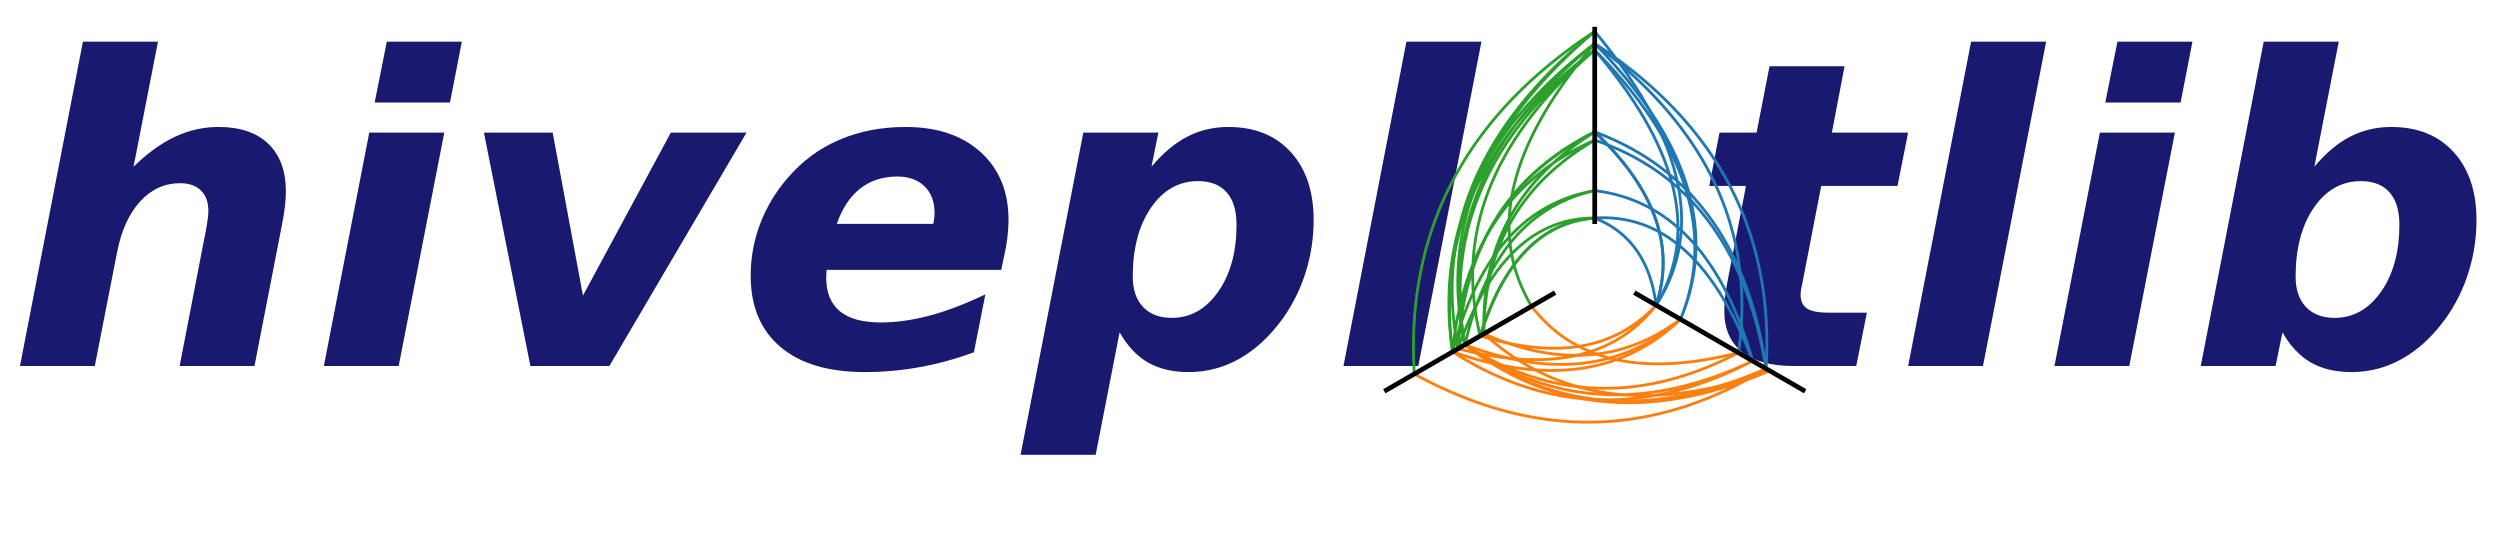 <?xml version="1.0" encoding="utf-8" standalone="no"?>
<!DOCTYPE svg PUBLIC "-//W3C//DTD SVG 1.1//EN"
  "http://www.w3.org/Graphics/SVG/1.1/DTD/svg11.dtd">
<!-- Created with matplotlib (https://matplotlib.org/) -->
<svg height="568.8pt" version="1.1" viewBox="0 0 2635.573 568.8" width="2635.573pt" xmlns="http://www.w3.org/2000/svg" xmlns:xlink="http://www.w3.org/1999/xlink">
 <defs>
  <style type="text/css">*{stroke-linecap:butt;stroke-linejoin:round;}</style>
 </defs>
 <g id="figure_1">
  <g id="patch_1">
   <path d="M 0 568.8 
L 2635.573 568.8 
L 2635.573 0 
L 0 0 
z
" style="fill:none;"/>
  </g>
  <g id="axes_1">
   <g id="text_1">
    <!-- hivepl -->
    <g style="fill:#191970;" transform="translate(7.2 385.855)scale(4.5 -4.5)">
     <defs>
      <path d="M 64.5 33.297 
L 58.016 0 
L 40.484 0 
L 46 28.516 
Q 46.578 31.297 46.891 33.219 
Q 47.219 35.156 47.219 36.281 
Q 47.219 39.406 45.484 41.109 
Q 43.75 42.828 40.578 42.828 
Q 35.156 42.828 31.266 38.594 
Q 27.391 34.375 25.875 26.906 
L 20.609 0 
L 3.078 0 
L 17.828 75.984 
L 35.406 75.984 
L 29.688 46.688 
Q 34.516 51.422 39.391 53.703 
Q 44.281 56 49.609 56 
Q 57.172 56 61.266 52.047 
Q 65.375 48.094 65.375 40.922 
Q 65.375 39.359 65.156 37.453 
Q 64.938 35.547 64.5 33.297 
z
" id="DejaVuSans-BoldOblique-104"/>
      <path d="M 13.719 54.688 
L 31.297 54.688 
L 20.609 0 
L 3.078 0 
z
M 17.828 75.984 
L 35.406 75.984 
L 32.625 61.719 
L 14.984 61.719 
z
" id="DejaVuSans-BoldOblique-105"/>
      <path d="M 6.297 54.688 
L 22.406 54.688 
L 29.5 16.5 
L 50.094 54.688 
L 67.828 54.688 
L 35.688 0 
L 17.188 0 
z
" id="DejaVuSans-BoldOblique-118"/>
      <path d="M 62.891 25.297 
L 62.312 22.516 
L 21.391 22.516 
Q 21.391 22.219 21.344 21.656 
Q 21.297 21.094 21.297 20.797 
Q 21.297 15.484 24.484 12.844 
Q 27.688 10.203 34.078 10.203 
Q 39.594 10.203 45.719 11.859 
Q 51.859 13.531 58.594 16.797 
L 55.906 3.219 
Q 49.516 0.875 43.188 -0.266 
Q 36.859 -1.422 30.328 -1.422 
Q 17.531 -1.422 10.562 4.484 
Q 3.609 10.406 3.609 21.188 
Q 3.609 27.438 5.828 33.312 
Q 8.062 39.203 12.312 44.094 
Q 17.328 49.953 24.328 52.969 
Q 31.344 56 39.891 56 
Q 50.984 56 57.5 50.094 
Q 64.016 44.188 64.016 34.188 
Q 64.016 32.234 63.75 30.047 
Q 63.484 27.875 62.891 25.297 
z
M 46.391 33.297 
Q 46.531 33.938 46.609 34.594 
Q 46.688 35.25 46.688 35.891 
Q 46.688 39.797 44.344 42.094 
Q 42 44.391 37.984 44.391 
Q 32.859 44.391 29.266 41.578 
Q 25.688 38.766 23.781 33.297 
z
" id="DejaVuSans-BoldOblique-101"/>
      <path d="M 22.219 7.906 
L 16.609 -20.797 
L -0.984 -20.797 
L 13.719 54.688 
L 31.297 54.688 
L 29.688 46.688 
Q 33.688 51.469 38.078 53.734 
Q 42.484 56 47.703 56 
Q 56.938 56 62.297 50.141 
Q 67.672 44.281 67.672 34.188 
Q 67.672 27.875 65.797 21.922 
Q 63.922 15.969 60.406 11.078 
Q 55.953 4.938 50.359 1.75 
Q 44.781 -1.422 38.375 -1.422 
Q 32.766 -1.422 28.828 0.844 
Q 24.906 3.125 22.219 7.906 
z
M 40.578 43.312 
Q 33.844 43.312 29.562 37.078 
Q 25.297 30.859 25.297 20.906 
Q 25.297 16.406 27.703 13.844 
Q 30.125 11.281 34.422 11.281 
Q 41.016 11.281 45.312 17.406 
Q 49.609 23.531 49.609 33.109 
Q 49.609 38.094 47.281 40.703 
Q 44.969 43.312 40.578 43.312 
z
" id="DejaVuSans-BoldOblique-112"/>
      <path d="M 17.828 75.984 
L 35.406 75.984 
L 20.609 0 
L 3.078 0 
z
" id="DejaVuSans-BoldOblique-108"/>
     </defs>
     <use xlink:href="#DejaVuSans-BoldOblique-104"/>
     <use x="71.191" xlink:href="#DejaVuSans-BoldOblique-105"/>
     <use x="105.469" xlink:href="#DejaVuSans-BoldOblique-118"/>
     <use x="170.654" xlink:href="#DejaVuSans-BoldOblique-101"/>
     <use x="238.477" xlink:href="#DejaVuSans-BoldOblique-112"/>
     <use x="310.059" xlink:href="#DejaVuSans-BoldOblique-108"/>
    </g>
   </g>
   <g id="text_2">
    <!-- tlib -->
    <g style="fill:#191970;" transform="translate(1782.655 385.855)scale(4.5 -4.5)">
     <defs>
      <path d="M 35.984 70.219 
L 33.016 54.688 
L 50.875 54.688 
L 48.391 42.188 
L 30.516 42.188 
L 26.031 19.047 
Q 25.828 18.266 25.75 17.719 
Q 25.688 17.188 25.688 16.703 
Q 25.688 14.453 27.172 13.469 
Q 28.656 12.5 32.172 12.5 
L 41.219 12.5 
L 38.719 0 
L 24.031 0 
Q 16.109 0 11.953 3.312 
Q 7.812 6.641 7.812 12.891 
Q 7.812 14.266 7.953 15.828 
Q 8.109 17.391 8.406 19 
L 12.891 42.188 
L 4.297 42.188 
L 6.688 54.688 
L 15.375 54.688 
L 18.406 70.219 
z
" id="DejaVuSans-BoldOblique-116"/>
      <path d="M 40.578 43.312 
Q 33.844 43.312 29.562 37.078 
Q 25.297 30.859 25.297 20.906 
Q 25.297 16.406 27.703 13.844 
Q 30.125 11.281 34.422 11.281 
Q 41.016 11.281 45.312 17.406 
Q 49.609 23.531 49.609 33.109 
Q 49.609 38.094 47.281 40.703 
Q 44.969 43.312 40.578 43.312 
z
M 22.219 7.906 
L 20.609 0 
L 3.078 0 
L 17.828 75.984 
L 35.406 75.984 
L 29.688 46.688 
Q 33.688 51.469 38.078 53.734 
Q 42.484 56 47.703 56 
Q 56.938 56 62.297 50.141 
Q 67.672 44.281 67.672 34.188 
Q 67.672 27.875 65.797 21.922 
Q 63.922 15.969 60.406 11.078 
Q 55.953 4.938 50.359 1.75 
Q 44.781 -1.422 38.375 -1.422 
Q 32.766 -1.422 28.828 0.844 
Q 24.906 3.125 22.219 7.906 
z
" id="DejaVuSans-BoldOblique-98"/>
     </defs>
     <use xlink:href="#DejaVuSans-BoldOblique-116"/>
     <use x="47.803" xlink:href="#DejaVuSans-BoldOblique-108"/>
     <use x="82.08" xlink:href="#DejaVuSans-BoldOblique-105"/>
     <use x="116.357" xlink:href="#DejaVuSans-BoldOblique-98"/>
    </g>
   </g>
   <g id="line2d_1">
    <path clip-path="url(#pba25b4c511)" d="M 1745.915 321.763 
L 1748.915 316.94 
L 1751.737 312.075 
L 1754.382 307.168 
L 1756.849 302.22 
L 1759.139 297.231 
L 1761.251 292.2 
L 1763.185 287.127 
L 1764.942 282.013 
L 1766.521 276.857 
L 1767.922 271.659 
L 1769.146 266.42 
L 1770.192 261.14 
L 1771.06 255.818 
L 1771.751 250.454 
L 1772.265 245.049 
L 1772.6 239.602 
L 1772.758 234.114 
L 1772.739 228.584 
L 1772.542 223.013 
L 1772.167 217.4 
L 1771.614 211.746 
L 1770.884 206.049 
L 1769.976 200.312 
L 1768.891 194.533 
L 1767.628 188.712 
L 1766.188 182.85 
L 1764.569 176.946 
L 1762.774 171 
L 1760.8 165.013 
L 1758.649 158.985 
L 1756.32 152.915 
L 1753.814 146.803 
L 1749.721 137.558 
L 1745.229 128.219 
L 1740.337 118.787 
L 1735.046 109.261 
L 1729.355 99.641 
L 1723.264 89.929 
L 1716.773 80.122 
L 1709.883 70.222 
L 1702.593 60.229 
L 1694.904 50.142 
L 1686.815 39.962 
L 1681.2 33.123 
M 1861.872 388.711 
L 1862.311 380.016 
L 1862.582 371.394 
L 1862.684 362.845 
L 1862.617 354.369 
L 1862.382 345.966 
L 1861.978 337.636 
L 1861.405 329.378 
L 1860.664 321.194 
L 1859.754 313.083 
L 1858.675 305.044 
L 1857.428 297.079 
L 1856.013 289.186 
L 1854.428 281.366 
L 1852.675 273.619 
L 1850.754 265.946 
L 1848.663 258.345 
L 1846.405 250.817 
L 1843.977 243.362 
L 1841.381 235.98 
L 1838.616 228.67 
L 1835.683 221.434 
L 1832.581 214.271 
L 1829.311 207.18 
L 1825.871 200.163 
L 1822.264 193.218 
L 1818.487 186.347 
L 1814.542 179.548 
L 1810.429 172.823 
L 1806.146 166.17 
L 1801.695 159.59 
L 1797.076 153.083 
L 1792.288 146.649 
L 1787.331 140.288 
L 1782.206 134 
L 1776.912 127.785 
L 1771.449 121.643 
L 1765.818 115.573 
L 1760.018 109.577 
L 1754.049 103.653 
L 1747.912 97.803 
L 1741.607 92.025 
L 1735.132 86.321 
L 1728.489 80.689 
L 1721.678 75.13 
L 1714.698 69.644 
L 1707.549 64.232 
L 1700.231 58.892 
L 1692.745 53.625 
L 1685.091 48.43 
L 1681.2 45.861 
M 1832.691 371.864 
L 1833.72 364.176 
L 1834.58 356.534 
L 1835.271 348.937 
L 1835.794 341.386 
L 1836.148 333.88 
L 1836.334 326.419 
L 1836.351 319.004 
L 1836.199 311.635 
L 1835.878 304.311 
L 1835.39 297.032 
L 1834.732 289.799 
L 1833.906 282.611 
L 1832.911 275.468 
L 1831.747 268.371 
L 1830.415 261.32 
L 1828.915 254.314 
L 1827.245 247.353 
L 1825.407 240.438 
L 1823.401 233.568 
L 1821.226 226.743 
L 1818.882 219.964 
L 1816.369 213.231 
L 1813.688 206.543 
L 1810.839 199.9 
L 1807.821 193.303 
L 1804.634 186.751 
L 1801.278 180.244 
L 1797.754 173.783 
L 1794.061 167.368 
L 1790.2 160.998 
L 1786.17 154.673 
L 1781.971 148.394 
L 1777.604 142.16 
L 1773.068 135.972 
L 1768.364 129.829 
L 1763.491 123.731 
L 1758.449 117.679 
L 1753.238 111.672 
L 1747.86 105.711 
L 1742.312 99.795 
L 1736.596 93.925 
L 1730.711 88.1 
L 1724.657 82.32 
L 1715.261 73.736 
L 1705.485 65.254 
L 1695.33 56.875 
L 1684.796 48.597 
L 1681.2 45.861 
M 1861.872 388.711 
L 1860.096 377.151 
L 1858.089 365.84 
L 1855.85 354.78 
L 1853.381 343.968 
L 1850.68 333.407 
L 1847.748 323.095 
L 1844.585 313.033 
L 1841.19 303.22 
L 1837.565 293.658 
L 1833.708 284.345 
L 1829.62 275.281 
L 1825.301 266.467 
L 1820.751 257.903 
L 1815.969 249.589 
L 1810.957 241.524 
L 1805.713 233.709 
L 1800.238 226.144 
L 1796.46 221.239 
L 1792.579 216.445 
L 1788.595 211.762 
L 1784.508 207.19 
L 1780.319 202.729 
L 1776.027 198.379 
L 1771.632 194.14 
L 1767.134 190.012 
L 1762.534 185.995 
L 1757.831 182.089 
L 1753.025 178.293 
L 1748.117 174.609 
L 1743.105 171.036 
L 1737.991 167.574 
L 1732.774 164.222 
L 1727.455 160.982 
L 1719.283 156.33 
L 1710.88 151.927 
L 1702.246 147.774 
L 1693.38 143.87 
L 1684.284 140.216 
L 1681.2 139.054 
M 1745.915 321.763 
L 1747.653 316.166 
L 1749.159 310.573 
L 1750.434 304.984 
L 1751.479 299.398 
L 1752.292 293.816 
L 1752.873 288.238 
L 1753.224 282.663 
L 1753.344 277.093 
L 1753.232 271.526 
L 1752.889 265.963 
L 1752.315 260.404 
L 1751.51 254.848 
L 1750.473 249.297 
L 1749.206 243.749 
L 1747.707 238.204 
L 1745.977 232.664 
L 1744.016 227.127 
L 1741.824 221.595 
L 1739.401 216.065 
L 1736.746 210.54 
L 1733.86 205.019 
L 1730.743 199.501 
L 1727.395 193.987 
L 1723.816 188.477 
L 1720.006 182.97 
L 1715.964 177.467 
L 1711.691 171.968 
L 1707.187 166.473 
L 1702.452 160.982 
L 1697.486 155.494 
L 1692.288 150.01 
L 1686.86 144.53 
L 1681.2 139.054 
M 1745.915 321.763 
L 1748.579 317.142 
L 1751.079 312.487 
L 1753.416 307.798 
L 1755.588 303.076 
L 1757.597 298.321 
L 1759.442 293.532 
L 1761.124 288.709 
L 1762.641 283.853 
L 1763.995 278.963 
L 1765.185 274.039 
L 1766.212 269.082 
L 1767.074 264.092 
L 1767.773 259.068 
L 1768.308 254.01 
L 1768.679 248.919 
L 1768.887 243.794 
L 1768.931 238.636 
L 1768.811 233.444 
L 1768.527 228.219 
L 1768.079 222.96 
L 1767.468 217.667 
L 1766.693 212.341 
L 1765.754 206.982 
L 1764.651 201.588 
L 1763.385 196.162 
L 1761.955 190.701 
L 1760.361 185.207 
L 1757.663 176.904 
L 1754.596 168.525 
L 1751.161 160.07 
L 1747.358 151.54 
L 1743.186 142.934 
L 1738.645 134.253 
L 1733.736 125.496 
L 1728.459 116.664 
L 1722.813 107.756 
L 1716.799 98.773 
L 1710.416 89.714 
L 1703.665 80.58 
L 1696.545 71.37 
L 1689.057 62.085 
L 1681.2 52.724 
L 1681.2 52.724 
" style="fill:none;stroke:#1f77b4;stroke-linecap:square;stroke-width:3;"/>
   </g>
   <g id="line2d_2">
    <path clip-path="url(#pba25b4c511)" d="M 1681.2 147.709 
L 1690.153 150.89 
L 1698.889 154.329 
L 1707.408 158.025 
L 1715.709 161.979 
L 1723.793 166.191 
L 1731.659 170.66 
L 1739.308 175.387 
L 1744.287 178.681 
L 1749.169 182.09 
L 1753.954 185.614 
L 1758.643 189.251 
L 1763.235 193.004 
L 1767.73 196.871 
L 1772.129 200.852 
L 1776.431 204.948 
L 1780.637 209.158 
L 1784.746 213.483 
L 1788.758 217.922 
L 1794.595 224.796 
L 1800.215 231.927 
L 1805.617 239.316 
L 1810.803 246.963 
L 1815.77 254.867 
L 1820.52 263.029 
L 1825.053 271.448 
L 1829.369 280.126 
L 1833.467 289.06 
L 1837.347 298.253 
L 1841.01 307.703 
L 1844.456 317.41 
L 1847.685 327.375 
L 1850.696 337.598 
L 1853.489 348.079 
L 1856.065 358.817 
L 1858.424 369.812 
L 1860.565 381.066 
L 1861.872 388.711 
M 1681.2 229.86 
L 1687.634 229.577 
L 1693.981 229.598 
L 1700.242 229.921 
L 1706.416 230.547 
L 1712.503 231.477 
L 1718.503 232.709 
L 1724.417 234.245 
L 1730.244 236.084 
L 1735.984 238.225 
L 1741.637 240.67 
L 1747.204 243.418 
L 1752.683 246.469 
L 1758.076 249.822 
L 1763.383 253.479 
L 1768.602 257.439 
L 1773.735 261.702 
L 1778.781 266.268 
L 1783.741 271.138 
L 1788.613 276.31 
L 1793.399 281.785 
L 1798.098 287.563 
L 1802.711 293.645 
L 1807.236 300.029 
L 1811.675 306.717 
L 1816.028 313.707 
L 1820.293 321.001 
L 1824.472 328.597 
L 1828.564 336.497 
L 1832.569 344.7 
L 1836.487 353.206 
L 1840.319 362.015 
L 1844.064 371.127 
L 1847.722 380.541 
M 1681.2 52.724 
L 1689.836 61.662 
L 1698.103 70.579 
L 1706.002 79.476 
L 1713.532 88.351 
L 1720.694 97.205 
L 1727.487 106.039 
L 1733.912 114.851 
L 1739.968 123.642 
L 1745.656 132.413 
L 1750.975 141.162 
L 1755.926 149.891 
L 1760.508 158.598 
L 1764.722 167.284 
L 1768.568 175.95 
L 1772.045 184.594 
L 1774.158 190.345 
L 1776.108 196.087 
L 1777.893 201.82 
L 1779.515 207.543 
L 1780.973 213.257 
L 1782.268 218.962 
L 1783.398 224.657 
L 1784.365 230.343 
L 1785.168 236.02 
L 1785.808 241.687 
L 1786.283 247.345 
L 1786.595 252.994 
L 1786.743 258.633 
L 1786.728 264.263 
L 1786.548 269.884 
L 1786.205 275.495 
L 1785.698 281.097 
L 1785.027 286.69 
L 1784.192 292.273 
L 1783.194 297.847 
L 1782.032 303.412 
L 1780.706 308.967 
L 1779.216 314.513 
L 1777.563 320.05 
L 1775.746 325.577 
L 1773.765 331.095 
L 1771.62 336.604 
M 1681.2 200.942 
L 1688.37 201.96 
L 1695.407 203.255 
L 1702.312 204.826 
L 1709.083 206.674 
L 1715.722 208.799 
L 1722.229 211.2 
L 1728.602 213.877 
L 1734.843 216.831 
L 1740.951 220.061 
L 1746.926 223.568 
L 1752.769 227.352 
L 1758.479 231.412 
L 1764.056 235.748 
L 1769.5 240.361 
L 1774.812 245.251 
L 1779.991 250.416 
L 1785.037 255.859 
L 1789.95 261.578 
L 1794.731 267.573 
L 1799.379 273.845 
L 1803.894 280.394 
L 1808.276 287.218 
L 1812.526 294.32 
L 1816.643 301.698 
L 1820.627 309.352 
L 1824.478 317.283 
L 1828.197 325.491 
L 1831.783 333.974 
L 1835.236 342.735 
L 1838.557 351.772 
L 1841.745 361.085 
L 1844.8 370.675 
L 1847.722 380.541 
M 1681.2 200.942 
L 1688.37 201.96 
L 1695.407 203.255 
L 1702.312 204.826 
L 1709.083 206.674 
L 1715.722 208.799 
L 1722.229 211.2 
L 1728.602 213.877 
L 1734.843 216.831 
L 1740.951 220.061 
L 1746.926 223.568 
L 1752.769 227.352 
L 1758.479 231.412 
L 1764.056 235.748 
L 1769.5 240.361 
L 1774.812 245.251 
L 1779.991 250.416 
L 1785.037 255.859 
L 1789.95 261.578 
L 1794.731 267.573 
L 1799.379 273.845 
L 1803.894 280.394 
L 1808.276 287.218 
L 1812.526 294.32 
L 1816.643 301.698 
L 1820.627 309.352 
L 1824.478 317.283 
L 1828.197 325.491 
L 1831.783 333.974 
L 1835.236 342.735 
L 1838.557 351.772 
L 1841.745 361.085 
L 1844.8 370.675 
L 1847.722 380.541 
M 1681.2 45.861 
L 1690.01 55.108 
L 1698.441 64.328 
L 1706.493 73.52 
L 1714.165 82.685 
L 1721.458 91.823 
L 1728.371 100.934 
L 1734.905 110.017 
L 1741.06 119.073 
L 1746.835 128.102 
L 1752.231 137.104 
L 1757.247 146.078 
L 1761.884 155.025 
L 1766.141 163.944 
L 1768.769 169.875 
L 1771.228 175.795 
L 1773.518 181.701 
L 1775.64 187.596 
L 1777.593 193.479 
L 1779.378 199.35 
L 1780.994 205.208 
L 1782.441 211.054 
L 1783.72 216.888 
L 1784.83 222.711 
L 1785.771 228.52 
L 1786.544 234.318 
L 1787.148 240.104 
L 1787.584 245.877 
L 1787.851 251.639 
L 1787.949 257.388 
L 1787.879 263.125 
L 1787.64 268.85 
L 1787.232 274.563 
L 1786.656 280.264 
L 1785.911 285.952 
L 1784.998 291.629 
L 1783.916 297.293 
L 1782.665 302.945 
L 1781.246 308.586 
L 1779.658 314.213 
L 1777.901 319.829 
L 1775.976 325.433 
L 1773.882 331.025 
L 1771.62 336.604 
M 1681.2 229.86 
L 1685.646 231.733 
L 1689.938 233.762 
L 1694.075 235.945 
L 1698.059 238.283 
L 1701.888 240.776 
L 1705.563 243.424 
L 1709.084 246.227 
L 1712.45 249.185 
L 1715.663 252.298 
L 1718.721 255.566 
L 1721.625 258.988 
L 1724.374 262.566 
L 1726.97 266.299 
L 1729.411 270.186 
L 1731.698 274.229 
L 1733.831 278.426 
L 1735.809 282.779 
L 1737.634 287.286 
L 1739.304 291.948 
L 1740.82 296.765 
L 1742.182 301.738 
L 1743.389 306.865 
L 1744.443 312.147 
L 1745.342 317.584 
L 1745.915 321.763 
M 1681.2 139.054 
L 1688.695 146.357 
L 1694.047 151.838 
L 1699.167 157.323 
L 1704.056 162.812 
L 1708.714 168.305 
L 1713.141 173.801 
L 1717.337 179.301 
L 1721.301 184.805 
L 1725.035 190.313 
L 1728.537 195.824 
L 1731.808 201.34 
L 1734.848 206.859 
L 1737.657 212.381 
L 1740.234 217.908 
L 1742.581 223.438 
L 1744.696 228.973 
L 1746.58 234.51 
L 1748.233 240.052 
L 1749.654 245.598 
L 1750.845 251.147 
L 1751.804 256.7 
L 1752.532 262.256 
L 1753.029 267.817 
L 1753.295 273.381 
L 1753.329 278.949 
L 1753.133 284.521 
L 1752.705 290.097 
L 1752.046 295.676 
L 1751.156 301.259 
L 1750.035 306.846 
L 1748.683 312.437 
L 1747.099 318.031 
L 1745.915 321.763 
L 1745.915 321.763 
" style="fill:none;stroke:#1f77b4;stroke-linecap:square;stroke-width:3;"/>
   </g>
   <g id="line2d_3">
    <path clip-path="url(#pba25b4c511)" d="M 1832.691 371.864 
L 1823.588 374.078 
L 1814.641 376.061 
L 1805.849 377.813 
L 1797.214 379.333 
L 1788.734 380.623 
L 1780.41 381.681 
L 1772.243 382.508 
L 1764.231 383.103 
L 1756.375 383.468 
L 1748.675 383.601 
L 1741.131 383.503 
L 1733.743 383.174 
L 1726.511 382.613 
L 1719.435 381.822 
L 1712.514 380.799 
L 1705.75 379.544 
L 1699.141 378.059 
L 1692.689 376.342 
L 1686.392 374.394 
L 1680.252 372.215 
L 1674.267 369.805 
L 1668.438 367.163 
L 1662.765 364.29 
L 1657.249 361.186 
L 1651.888 357.851 
L 1646.683 354.284 
L 1641.633 350.486 
L 1636.74 346.457 
L 1632.003 342.197 
L 1627.422 337.706 
L 1622.996 332.983 
L 1618.727 328.029 
L 1614.613 322.844 
M 1771.62 336.604 
L 1766.097 341.273 
L 1760.489 345.7 
L 1754.796 349.887 
L 1749.018 353.833 
L 1743.154 357.538 
L 1737.204 361.001 
L 1731.17 364.224 
L 1725.05 367.206 
L 1718.845 369.947 
L 1712.555 372.446 
L 1706.179 374.705 
L 1699.718 376.723 
L 1693.171 378.499 
L 1686.54 380.035 
L 1679.823 381.33 
L 1673.02 382.383 
L 1666.133 383.196 
L 1659.16 383.768 
L 1652.102 384.098 
L 1644.958 384.188 
L 1637.729 384.037 
L 1630.415 383.644 
L 1623.016 383.011 
L 1615.531 382.137 
L 1607.961 381.021 
L 1600.305 379.665 
L 1592.565 378.068 
L 1584.739 376.229 
L 1576.827 374.15 
L 1568.831 371.83 
L 1560.749 369.268 
L 1552.582 366.466 
L 1544.329 363.422 
M 1865.563 390.842 
L 1854.451 394.769 
L 1843.464 398.377 
L 1832.601 401.665 
L 1821.861 404.635 
L 1811.246 407.285 
L 1800.755 409.615 
L 1790.388 411.626 
L 1780.146 413.318 
L 1770.027 414.691 
L 1760.032 415.744 
L 1750.162 416.478 
L 1740.415 416.892 
L 1730.793 416.988 
L 1721.294 416.763 
L 1711.92 416.22 
L 1702.67 415.357 
L 1693.544 414.175 
L 1687.529 413.21 
L 1681.569 412.102 
L 1675.664 410.853 
L 1669.814 409.462 
L 1664.02 407.929 
L 1658.28 406.254 
L 1652.596 404.437 
L 1646.967 402.478 
L 1641.393 400.377 
L 1635.875 398.134 
L 1630.411 395.749 
L 1625.002 393.223 
L 1619.649 390.554 
L 1614.351 387.744 
L 1609.108 384.791 
L 1603.92 381.697 
L 1598.787 378.461 
L 1593.71 375.082 
L 1586.197 369.749 
L 1578.808 364.096 
L 1571.543 358.124 
L 1564.403 351.833 
M 1847.722 380.541 
L 1837.657 385.17 
L 1827.646 389.477 
L 1817.69 393.462 
L 1807.789 397.125 
L 1797.941 400.466 
L 1788.149 403.486 
L 1778.41 406.185 
L 1768.727 408.561 
L 1759.097 410.616 
L 1749.522 412.349 
L 1740.002 413.76 
L 1730.536 414.85 
L 1721.124 415.618 
L 1711.767 416.065 
L 1702.465 416.189 
L 1693.216 415.992 
L 1684.023 415.473 
L 1674.883 414.633 
L 1665.799 413.471 
L 1656.768 411.987 
L 1647.792 410.181 
L 1638.871 408.054 
L 1630.004 405.605 
L 1621.191 402.835 
L 1612.433 399.742 
L 1603.73 396.328 
L 1595.081 392.592 
L 1586.486 388.535 
L 1577.946 384.156 
L 1569.46 379.455 
L 1561.028 374.433 
L 1552.652 369.088 
L 1544.329 363.422 
M 1865.563 390.842 
L 1854.451 394.769 
L 1843.464 398.377 
L 1832.601 401.665 
L 1821.861 404.635 
L 1811.246 407.285 
L 1800.755 409.615 
L 1790.388 411.626 
L 1780.146 413.318 
L 1770.027 414.691 
L 1760.032 415.744 
L 1750.162 416.478 
L 1740.415 416.892 
L 1730.793 416.988 
L 1721.294 416.763 
L 1711.92 416.22 
L 1702.67 415.357 
L 1693.544 414.175 
L 1687.529 413.21 
L 1681.569 412.102 
L 1675.664 410.853 
L 1669.814 409.462 
L 1664.02 407.929 
L 1658.28 406.254 
L 1652.596 404.437 
L 1646.967 402.478 
L 1641.393 400.377 
L 1635.875 398.134 
L 1630.411 395.749 
L 1625.002 393.223 
L 1619.649 390.554 
L 1614.351 387.744 
L 1609.108 384.791 
L 1603.92 381.697 
L 1598.787 378.461 
L 1593.71 375.082 
L 1586.197 369.749 
L 1578.808 364.096 
L 1571.543 358.124 
L 1564.403 351.833 
M 1847.722 380.541 
L 1837.645 385.617 
L 1827.599 390.357 
L 1817.583 394.762 
L 1807.598 398.832 
L 1797.643 402.565 
L 1787.72 405.964 
L 1777.826 409.027 
L 1767.964 411.754 
L 1758.132 414.146 
L 1748.33 416.203 
L 1738.56 417.924 
L 1728.819 419.31 
L 1719.11 420.36 
L 1709.431 421.074 
L 1702.995 421.365 
L 1696.573 421.506 
L 1690.165 421.498 
L 1683.77 421.34 
L 1677.389 421.034 
L 1671.021 420.579 
L 1664.668 419.974 
L 1658.327 419.221 
L 1652 418.318 
L 1645.687 417.266 
L 1639.388 416.066 
L 1633.102 414.716 
L 1626.83 413.217 
L 1617.447 410.689 
L 1608.094 407.825 
L 1598.772 404.626 
L 1589.481 401.092 
L 1580.221 397.222 
L 1570.991 393.016 
L 1561.792 388.476 
L 1552.623 383.599 
L 1543.485 378.388 
L 1534.378 372.84 
L 1531.349 370.917 
L 1531.349 370.917 
" style="fill:none;stroke:#ff7f0e;stroke-linecap:square;stroke-width:3;"/>
   </g>
   <g id="line2d_4">
    <path clip-path="url(#pba25b4c511)" d="M 1544.329 363.422 
L 1552.668 369.703 
L 1561.094 375.643 
L 1569.607 381.243 
L 1575.331 384.787 
L 1581.094 388.179 
L 1586.895 391.42 
L 1592.736 394.509 
L 1598.615 397.448 
L 1604.532 400.235 
L 1610.489 402.87 
L 1616.484 405.354 
L 1622.518 407.687 
L 1628.591 409.868 
L 1634.703 411.898 
L 1640.853 413.777 
L 1647.042 415.504 
L 1653.27 417.079 
L 1659.537 418.504 
L 1665.842 419.777 
L 1672.187 420.898 
L 1678.57 421.869 
L 1684.991 422.688 
L 1691.452 423.355 
L 1697.951 423.871 
L 1704.489 424.236 
L 1711.066 424.449 
L 1717.681 424.511 
L 1724.336 424.422 
L 1731.029 424.181 
L 1737.761 423.789 
L 1747.931 422.916 
L 1758.189 421.704 
L 1768.534 420.15 
L 1778.966 418.256 
L 1789.485 416.022 
L 1800.092 413.446 
L 1810.786 410.53 
L 1821.567 407.274 
L 1832.435 403.677 
L 1843.39 399.739 
L 1854.433 395.461 
L 1865.563 390.842 
M 1560.472 354.103 
L 1570.136 356.947 
L 1579.618 359.442 
L 1586.609 361.084 
L 1593.497 362.529 
L 1600.282 363.777 
L 1606.965 364.829 
L 1613.544 365.684 
L 1620.021 366.343 
L 1626.395 366.805 
L 1632.666 367.07 
L 1638.834 367.139 
L 1644.899 367.011 
L 1650.862 366.687 
L 1656.721 366.165 
L 1662.478 365.448 
L 1668.132 364.533 
L 1673.683 363.422 
L 1679.131 362.114 
L 1684.476 360.61 
L 1689.718 358.909 
L 1694.858 357.012 
L 1699.894 354.917 
L 1704.828 352.626 
L 1709.659 350.139 
L 1714.387 347.455 
L 1719.012 344.574 
L 1723.534 341.497 
L 1727.953 338.223 
L 1732.27 334.752 
L 1736.483 331.085 
L 1740.594 327.221 
L 1744.602 323.16 
L 1745.915 321.763 
M 1490.957 394.237 
L 1498.64 398.364 
L 1506.315 402.316 
L 1513.982 406.094 
L 1521.641 409.697 
L 1529.292 413.125 
L 1536.936 416.378 
L 1544.572 419.456 
L 1552.2 422.36 
L 1559.82 425.089 
L 1567.432 427.643 
L 1575.037 430.022 
L 1582.634 432.226 
L 1590.223 434.256 
L 1597.804 436.111 
L 1605.377 437.791 
L 1612.943 439.296 
L 1620.5 440.627 
L 1628.05 441.782 
L 1635.592 442.763 
L 1643.126 443.569 
L 1650.653 444.2 
L 1658.171 444.657 
L 1665.682 444.939 
L 1673.185 445.045 
L 1680.68 444.978 
L 1688.168 444.735 
L 1695.647 444.317 
L 1703.119 443.725 
L 1710.583 442.958 
L 1718.039 442.016 
L 1725.488 440.899 
L 1732.928 439.608 
L 1740.361 438.141 
L 1747.786 436.5 
L 1755.203 434.684 
L 1762.612 432.694 
L 1770.013 430.528 
L 1777.407 428.188 
L 1784.793 425.673 
L 1792.171 422.983 
L 1799.541 420.118 
L 1806.903 417.079 
L 1814.258 413.865 
L 1821.605 410.476 
L 1828.944 406.912 
L 1836.275 403.173 
L 1843.598 399.26 
L 1850.914 395.171 
L 1858.221 390.908 
L 1861.872 388.711 
M 1564.403 351.833 
L 1571.457 354.887 
L 1578.463 357.721 
L 1585.421 360.336 
L 1592.33 362.731 
L 1599.19 364.906 
L 1606.002 366.861 
L 1612.766 368.597 
L 1619.481 370.113 
L 1626.148 371.409 
L 1632.767 372.486 
L 1639.337 373.343 
L 1645.858 373.98 
L 1652.331 374.397 
L 1658.756 374.595 
L 1665.132 374.573 
L 1671.46 374.331 
L 1677.739 373.87 
L 1683.97 373.188 
L 1690.153 372.287 
L 1696.287 371.167 
L 1702.372 369.826 
L 1708.409 368.266 
L 1714.398 366.487 
L 1720.338 364.487 
L 1726.23 362.268 
L 1732.073 359.829 
L 1737.868 357.17 
L 1743.614 354.292 
L 1749.312 351.194 
L 1754.962 347.876 
L 1760.563 344.338 
L 1766.116 340.581 
L 1771.62 336.604 
M 1544.329 363.422 
L 1552.665 369.576 
L 1561.08 375.393 
L 1569.577 380.873 
L 1578.153 386.016 
L 1586.811 390.823 
L 1592.627 393.841 
L 1598.479 396.708 
L 1604.366 399.426 
L 1610.29 401.995 
L 1616.249 404.414 
L 1622.244 406.683 
L 1628.275 408.803 
L 1634.341 410.773 
L 1640.443 412.593 
L 1646.581 414.263 
L 1652.755 415.784 
L 1658.964 417.156 
L 1665.209 418.377 
L 1671.49 419.45 
L 1677.807 420.372 
L 1684.16 421.145 
L 1690.548 421.768 
L 1696.972 422.241 
L 1703.431 422.565 
L 1709.927 422.739 
L 1716.458 422.764 
L 1723.025 422.639 
L 1729.628 422.364 
L 1739.599 421.671 
L 1749.65 420.642 
L 1759.782 419.276 
L 1769.995 417.573 
L 1780.288 415.533 
L 1790.661 413.157 
L 1801.115 410.444 
L 1811.649 407.395 
L 1822.264 404.008 
L 1832.959 400.285 
L 1843.734 396.226 
L 1854.59 391.829 
L 1861.872 388.711 
M 1531.349 370.917 
L 1540.376 373.953 
L 1549.294 376.735 
L 1558.103 379.262 
L 1566.803 381.534 
L 1575.394 383.552 
L 1583.875 385.314 
L 1592.248 386.822 
L 1600.511 388.075 
L 1608.665 389.074 
L 1616.71 389.817 
L 1624.646 390.306 
L 1632.473 390.54 
L 1640.19 390.519 
L 1647.799 390.244 
L 1655.298 389.714 
L 1662.688 388.929 
L 1669.969 387.889 
L 1677.141 386.594 
L 1684.203 385.045 
L 1691.157 383.241 
L 1698.001 381.182 
L 1704.737 378.868 
L 1711.363 376.3 
L 1717.879 373.477 
L 1724.287 370.399 
L 1730.586 367.066 
L 1736.775 363.479 
L 1742.856 359.637 
L 1748.827 355.54 
L 1754.689 351.188 
L 1760.442 346.581 
L 1766.085 341.72 
L 1771.62 336.604 
M 1537.071 367.613 
L 1545.734 369.766 
L 1554.25 371.699 
L 1562.62 373.409 
L 1570.845 374.899 
L 1578.924 376.167 
L 1586.857 377.213 
L 1594.644 378.038 
L 1602.285 378.642 
L 1609.78 379.024 
L 1617.13 379.185 
L 1624.333 379.124 
L 1631.391 378.842 
L 1638.303 378.338 
L 1645.069 377.613 
L 1651.69 376.667 
L 1658.164 375.499 
L 1664.493 374.109 
L 1670.675 372.499 
L 1676.712 370.666 
L 1682.603 368.613 
L 1688.348 366.338 
L 1693.948 363.841 
L 1699.401 361.123 
L 1704.709 358.183 
L 1709.871 355.022 
L 1714.887 351.64 
L 1719.757 348.036 
L 1724.481 344.211 
L 1729.06 340.164 
L 1733.492 335.896 
L 1737.779 331.407 
L 1741.92 326.696 
L 1745.915 321.763 
M 1544.329 363.422 
L 1552.638 368.57 
L 1560.973 373.413 
L 1569.336 377.949 
L 1577.725 382.18 
L 1586.141 386.105 
L 1594.584 389.724 
L 1603.053 393.037 
L 1611.55 396.045 
L 1620.073 398.747 
L 1628.624 401.143 
L 1637.201 403.233 
L 1645.805 405.018 
L 1654.436 406.496 
L 1663.093 407.669 
L 1671.778 408.537 
L 1680.489 409.098 
L 1689.228 409.354 
L 1697.993 409.304 
L 1706.785 408.948 
L 1715.603 408.287 
L 1724.449 407.32 
L 1733.322 406.047 
L 1742.221 404.468 
L 1751.147 402.583 
L 1760.1 400.393 
L 1769.08 397.897 
L 1778.087 395.095 
L 1787.12 391.988 
L 1796.181 388.574 
L 1805.268 384.855 
L 1814.382 380.83 
L 1823.523 376.5 
L 1832.691 371.864 
L 1832.691 371.864 
" style="fill:none;stroke:#ff7f0e;stroke-linecap:square;stroke-width:3;"/>
   </g>
   <g id="line2d_5">
    <path clip-path="url(#pba25b4c511)" d="M 1681.2 33.123 
L 1673.049 38.557 
L 1665.076 44.067 
L 1657.281 49.655 
L 1649.663 55.319 
L 1642.223 61.06 
L 1634.96 66.878 
L 1627.875 72.772 
L 1620.968 78.743 
L 1614.238 84.791 
L 1607.686 90.916 
L 1601.312 97.117 
L 1595.115 103.396 
L 1589.096 109.751 
L 1583.254 116.182 
L 1577.59 122.691 
L 1572.104 129.276 
L 1566.795 135.938 
L 1561.664 142.677 
L 1556.711 149.492 
L 1551.935 156.385 
L 1547.337 163.354 
L 1542.916 170.399 
L 1538.673 177.522 
L 1534.608 184.721 
L 1530.72 191.997 
L 1527.01 199.35 
L 1523.478 206.78 
L 1520.123 214.286 
L 1516.946 221.869 
L 1513.946 229.529 
L 1511.124 237.265 
L 1508.48 245.079 
L 1506.013 252.969 
L 1503.724 260.936 
L 1501.613 268.979 
L 1499.679 277.1 
L 1497.923 285.297 
L 1496.344 293.571 
L 1494.943 301.921 
L 1493.72 310.349 
L 1492.674 318.853 
L 1491.806 327.434 
L 1491.116 336.091 
L 1490.603 344.826 
L 1490.268 353.637 
L 1490.11 362.525 
L 1490.13 371.489 
L 1490.328 380.531 
L 1490.703 389.649 
L 1490.957 394.237 
M 1681.2 200.942 
L 1674.929 202.447 
L 1668.79 204.167 
L 1662.784 206.1 
L 1656.911 208.246 
L 1651.17 210.607 
L 1645.562 213.18 
L 1640.087 215.968 
L 1634.745 218.969 
L 1629.536 222.184 
L 1624.459 225.612 
L 1619.515 229.254 
L 1614.703 233.109 
L 1610.025 237.179 
L 1605.479 241.461 
L 1601.066 245.958 
L 1596.786 250.668 
L 1592.638 255.592 
L 1588.623 260.729 
L 1584.741 266.08 
L 1580.992 271.644 
L 1577.375 277.422 
L 1573.891 283.414 
L 1570.54 289.62 
L 1567.322 296.039 
L 1564.236 302.671 
L 1561.283 309.517 
L 1558.463 316.577 
L 1555.775 323.851 
L 1553.221 331.338 
L 1550.799 339.039 
L 1548.509 346.953 
L 1546.353 355.081 
L 1544.329 363.422 
M 1681.2 52.724 
L 1670.763 60.685 
L 1660.695 68.752 
L 1650.996 76.924 
L 1641.664 85.2 
L 1632.702 93.582 
L 1624.107 102.069 
L 1618.583 107.785 
L 1613.222 113.548 
L 1608.024 119.357 
L 1602.991 125.214 
L 1598.121 131.117 
L 1593.415 137.066 
L 1588.873 143.062 
L 1584.495 149.105 
L 1580.28 155.195 
L 1576.229 161.331 
L 1572.342 167.514 
L 1568.619 173.744 
L 1565.059 180.021 
L 1561.664 186.344 
L 1558.432 192.713 
L 1555.363 199.13 
L 1552.459 205.593 
L 1549.718 212.103 
L 1547.141 218.659 
L 1544.728 225.263 
L 1542.479 231.913 
L 1540.393 238.609 
L 1538.471 245.352 
L 1536.713 252.142 
L 1535.119 258.979 
L 1533.688 265.862 
L 1532.421 272.792 
L 1531.318 279.769 
L 1530.379 286.792 
L 1529.604 293.862 
L 1528.992 300.979 
L 1528.544 308.143 
L 1528.26 315.353 
L 1528.139 322.61 
L 1528.183 329.913 
L 1528.39 337.263 
L 1528.761 344.66 
L 1529.295 352.104 
L 1529.994 359.594 
L 1530.856 367.131 
L 1531.349 370.917 
M 1681.2 200.942 
L 1674.535 202.234 
L 1668.003 203.768 
L 1661.604 205.542 
L 1655.337 207.558 
L 1649.203 209.815 
L 1643.202 212.313 
L 1637.334 215.053 
L 1631.598 218.033 
L 1625.995 221.255 
L 1620.525 224.717 
L 1615.188 228.421 
L 1609.983 232.366 
L 1604.911 236.552 
L 1599.972 240.98 
L 1595.166 245.648 
L 1590.492 250.558 
L 1585.951 255.709 
L 1581.543 261.101 
L 1577.267 266.734 
L 1573.125 272.608 
L 1569.115 278.723 
L 1565.238 285.08 
L 1561.493 291.677 
L 1557.881 298.516 
L 1554.402 305.596 
L 1551.056 312.917 
L 1547.842 320.479 
L 1544.762 328.283 
L 1541.814 336.327 
L 1538.998 344.613 
L 1536.316 353.14 
L 1533.766 361.908 
L 1531.349 370.917 
M 1681.2 139.054 
L 1673.134 143.225 
L 1665.299 147.568 
L 1657.695 152.084 
L 1650.322 156.772 
L 1643.18 161.631 
L 1636.27 166.664 
L 1629.591 171.868 
L 1623.143 177.244 
L 1616.926 182.793 
L 1610.94 188.513 
L 1605.185 194.406 
L 1599.662 200.472 
L 1594.37 206.709 
L 1589.309 213.118 
L 1584.479 219.7 
L 1579.88 226.454 
L 1575.513 233.38 
L 1571.376 240.478 
L 1567.471 247.748 
L 1563.797 255.191 
L 1560.354 262.806 
L 1557.142 270.593 
L 1554.162 278.552 
L 1551.413 286.683 
L 1548.894 294.986 
L 1546.607 303.462 
L 1544.552 312.11 
L 1542.727 320.93 
L 1541.134 329.922 
L 1539.771 339.086 
L 1538.64 348.423 
L 1537.74 357.932 
L 1537.071 367.613 
M 1681.2 229.86 
L 1676.154 230.33 
L 1671.194 231.006 
L 1666.321 231.888 
L 1661.535 232.975 
L 1656.836 234.269 
L 1652.223 235.768 
L 1647.697 237.474 
L 1643.258 239.385 
L 1638.906 241.503 
L 1634.64 243.826 
L 1630.461 246.355 
L 1626.369 249.091 
L 1622.363 252.032 
L 1618.445 255.179 
L 1614.613 258.532 
L 1610.868 262.091 
L 1607.209 265.856 
L 1603.638 269.827 
L 1600.153 274.003 
L 1596.754 278.386 
L 1593.443 282.975 
L 1590.218 287.769 
L 1587.08 292.77 
L 1584.029 297.977 
L 1581.065 303.389 
L 1578.187 309.007 
L 1575.396 314.832 
L 1571.81 322.918 
L 1568.377 331.37 
L 1565.099 340.188 
L 1561.976 349.373 
L 1560.472 354.103 
M 1681.2 45.861 
L 1670.982 54.344 
L 1661.144 62.899 
L 1651.684 71.525 
L 1642.605 80.223 
L 1633.904 88.991 
L 1625.583 97.831 
L 1617.642 106.742 
L 1612.558 112.722 
L 1607.643 118.734 
L 1602.897 124.778 
L 1598.319 130.853 
L 1593.91 136.959 
L 1589.669 143.098 
L 1585.598 149.268 
L 1581.694 155.47 
L 1577.96 161.703 
L 1574.394 167.968 
L 1570.996 174.265 
L 1567.768 180.593 
L 1564.707 186.953 
L 1561.816 193.345 
L 1559.093 199.768 
L 1556.539 206.223 
L 1554.153 212.71 
L 1551.936 219.228 
L 1549.887 225.778 
L 1548.008 232.359 
L 1546.296 238.973 
L 1544.754 245.618 
L 1543.38 252.294 
L 1542.175 259.002 
L 1541.138 265.742 
L 1540.27 272.513 
L 1539.57 279.317 
L 1539.04 286.151 
L 1538.677 293.018 
L 1538.484 299.916 
L 1538.459 306.845 
L 1538.602 313.807 
L 1538.915 320.8 
L 1539.395 327.824 
L 1540.045 334.881 
L 1540.863 341.969 
L 1541.85 349.088 
L 1543.005 356.24 
L 1544.329 363.422 
M 1681.2 229.86 
L 1675.445 229.945 
L 1669.776 230.286 
L 1664.194 230.883 
L 1658.699 231.735 
L 1653.29 232.842 
L 1647.968 234.205 
L 1642.733 235.824 
L 1637.585 237.698 
L 1632.524 239.828 
L 1627.549 242.213 
L 1622.661 244.854 
L 1617.86 247.751 
L 1613.145 250.903 
L 1608.517 254.31 
L 1603.976 257.974 
L 1599.522 261.892 
L 1595.155 266.067 
L 1590.874 270.497 
L 1586.68 275.182 
L 1582.572 280.123 
L 1578.552 285.32 
L 1574.618 290.772 
L 1570.771 296.479 
L 1567.011 302.443 
L 1563.337 308.662 
L 1559.75 315.136 
L 1556.25 321.866 
L 1552.837 328.851 
L 1549.51 336.093 
L 1546.27 343.589 
L 1543.117 351.342 
L 1540.051 359.349 
L 1537.071 367.613 
L 1537.071 367.613 
" style="fill:none;stroke:#2ca02c;stroke-linecap:square;stroke-width:3;"/>
   </g>
   <g id="line2d_6">
    <path clip-path="url(#pba25b4c511)" d="M 1564.403 351.833 
L 1564.243 343.558 
L 1564.315 335.396 
L 1564.618 327.35 
L 1565.152 319.417 
L 1565.917 311.598 
L 1566.914 303.894 
L 1568.141 296.304 
L 1569.6 288.828 
L 1571.29 281.467 
L 1573.211 274.219 
L 1575.363 267.086 
L 1577.747 260.067 
L 1580.361 253.162 
L 1583.207 246.372 
L 1586.284 239.696 
L 1589.592 233.133 
L 1593.132 226.686 
L 1596.902 220.352 
L 1600.904 214.133 
L 1605.137 208.027 
L 1609.601 202.036 
L 1614.296 196.16 
L 1619.222 190.397 
L 1624.38 184.749 
L 1629.768 179.215 
L 1635.388 173.795 
L 1641.239 168.489 
L 1647.321 163.298 
L 1653.635 158.221 
L 1660.179 153.258 
L 1666.955 148.409 
L 1673.962 143.674 
L 1681.2 139.054 
M 1564.403 351.833 
L 1564.243 343.558 
L 1564.315 335.396 
L 1564.618 327.35 
L 1565.152 319.417 
L 1565.917 311.598 
L 1566.914 303.894 
L 1568.141 296.304 
L 1569.6 288.828 
L 1571.29 281.467 
L 1573.211 274.219 
L 1575.363 267.086 
L 1577.747 260.067 
L 1580.361 253.162 
L 1583.207 246.372 
L 1586.284 239.696 
L 1589.592 233.133 
L 1593.132 226.686 
L 1596.902 220.352 
L 1600.904 214.133 
L 1605.137 208.027 
L 1609.601 202.036 
L 1614.296 196.16 
L 1619.222 190.397 
L 1624.38 184.749 
L 1629.768 179.215 
L 1635.388 173.795 
L 1641.239 168.489 
L 1647.321 163.298 
L 1653.635 158.221 
L 1660.179 153.258 
L 1666.955 148.409 
L 1673.962 143.674 
L 1681.2 139.054 
M 1537.071 367.613 
L 1537.74 357.932 
L 1538.64 348.423 
L 1539.771 339.086 
L 1541.134 329.922 
L 1542.727 320.93 
L 1544.552 312.11 
L 1546.607 303.462 
L 1548.894 294.986 
L 1551.413 286.683 
L 1554.162 278.552 
L 1557.142 270.593 
L 1560.354 262.806 
L 1563.797 255.191 
L 1567.471 247.748 
L 1571.376 240.478 
L 1575.513 233.38 
L 1579.88 226.454 
L 1584.479 219.7 
L 1589.309 213.118 
L 1594.37 206.709 
L 1599.662 200.472 
L 1605.185 194.406 
L 1610.94 188.513 
L 1616.926 182.793 
L 1623.143 177.244 
L 1629.591 171.868 
L 1636.27 166.664 
L 1643.18 161.631 
L 1650.322 156.772 
L 1657.695 152.084 
L 1665.299 147.568 
L 1673.134 143.225 
L 1681.2 139.054 
M 1531.349 370.917 
L 1532.411 361.077 
L 1533.691 351.429 
L 1535.188 341.973 
L 1536.903 332.71 
L 1538.835 323.639 
L 1540.984 314.76 
L 1543.351 306.074 
L 1545.936 297.579 
L 1548.737 289.277 
L 1551.756 281.168 
L 1554.993 273.25 
L 1558.447 265.525 
L 1562.118 257.992 
L 1566.007 250.651 
L 1570.113 243.503 
L 1574.437 236.547 
L 1578.978 229.783 
L 1583.736 223.212 
L 1588.712 216.832 
L 1593.905 210.645 
L 1599.315 204.65 
L 1604.943 198.848 
L 1610.789 193.237 
L 1616.852 187.819 
L 1623.132 182.594 
L 1629.629 177.56 
L 1636.344 172.719 
L 1643.277 168.07 
L 1650.427 163.613 
L 1657.794 159.349 
L 1665.379 155.277 
L 1673.181 151.397 
L 1681.2 147.709 
M 1531.349 370.917 
L 1530.287 363.286 
L 1529.394 355.699 
L 1528.669 348.155 
L 1528.113 340.656 
L 1527.726 333.201 
L 1527.507 325.789 
L 1527.457 318.421 
L 1527.576 311.098 
L 1527.863 303.818 
L 1528.319 296.582 
L 1528.944 289.39 
L 1529.737 282.241 
L 1530.698 275.137 
L 1531.829 268.076 
L 1533.128 261.06 
L 1534.595 254.087 
L 1536.231 247.158 
L 1538.036 240.273 
L 1540.01 233.432 
L 1542.152 226.635 
L 1544.462 219.882 
L 1546.942 213.172 
L 1549.589 206.507 
L 1552.406 199.885 
L 1555.391 193.307 
L 1558.545 186.774 
L 1561.867 180.284 
L 1565.358 173.837 
L 1569.018 167.435 
L 1572.846 161.077 
L 1576.843 154.762 
L 1581.009 148.492 
L 1585.343 142.265 
L 1589.845 136.082 
L 1594.517 129.944 
L 1599.357 123.848 
L 1604.365 117.797 
L 1609.542 111.79 
L 1614.888 105.827 
L 1620.403 99.907 
L 1626.086 94.032 
L 1631.938 88.2 
L 1637.958 82.412 
L 1647.304 73.813 
L 1657.031 65.312 
L 1667.136 56.91 
L 1677.621 48.607 
L 1681.2 45.861 
M 1614.613 322.844 
L 1611.87 318.087 
L 1609.294 313.296 
L 1606.888 308.47 
L 1604.65 303.609 
L 1602.58 298.714 
L 1600.68 293.785 
L 1598.947 288.82 
L 1597.384 283.821 
L 1595.989 278.788 
L 1594.763 273.72 
L 1593.705 268.617 
L 1592.816 263.48 
L 1592.096 258.308 
L 1591.544 253.102 
L 1591.161 247.861 
L 1590.946 242.585 
L 1590.9 237.275 
L 1591.023 231.93 
L 1591.314 226.551 
L 1591.774 221.137 
L 1592.403 215.688 
L 1593.2 210.205 
L 1594.166 204.687 
L 1595.3 199.135 
L 1596.603 193.548 
L 1598.075 187.926 
L 1599.715 182.27 
L 1601.524 176.579 
L 1603.501 170.854 
L 1606.784 162.201 
L 1610.446 153.47 
L 1614.487 144.662 
L 1618.907 135.775 
L 1623.707 126.811 
L 1628.887 117.769 
L 1634.446 108.649 
L 1640.384 99.452 
L 1646.701 90.176 
L 1653.398 80.823 
L 1660.475 71.391 
L 1667.931 61.882 
L 1675.766 52.295 
L 1681.2 45.861 
M 1537.071 367.613 
L 1535.676 360.048 
L 1534.458 352.517 
L 1533.417 345.018 
L 1532.554 337.554 
L 1531.869 330.122 
L 1531.361 322.724 
L 1531.032 315.359 
L 1530.879 308.027 
L 1530.904 300.729 
L 1531.107 293.464 
L 1531.488 286.232 
L 1532.046 279.034 
L 1532.782 271.868 
L 1533.695 264.736 
L 1534.786 257.638 
L 1536.055 250.572 
L 1537.501 243.54 
L 1539.125 236.542 
L 1540.927 229.576 
L 1542.906 222.644 
L 1545.063 215.745 
L 1547.397 208.88 
L 1549.909 202.047 
L 1552.599 195.248 
L 1555.466 188.483 
L 1558.511 181.75 
L 1561.733 175.051 
L 1565.134 168.385 
L 1568.711 161.753 
L 1572.467 155.154 
L 1576.4 148.588 
L 1580.511 142.055 
L 1584.799 135.556 
L 1589.265 129.09 
L 1593.908 122.657 
L 1598.729 116.257 
L 1603.728 109.891 
L 1608.905 103.558 
L 1614.259 97.259 
L 1619.79 90.992 
L 1625.5 84.759 
L 1631.386 78.56 
L 1637.451 72.393 
L 1643.693 66.26 
L 1653.389 57.123 
L 1663.485 48.06 
L 1673.981 39.073 
L 1681.2 33.123 
M 1544.329 363.422 
L 1542.787 356.108 
L 1541.422 348.821 
L 1540.235 341.559 
L 1539.226 334.324 
L 1538.394 327.116 
L 1537.74 319.934 
L 1537.263 312.779 
L 1536.964 305.65 
L 1536.843 298.547 
L 1536.899 291.471 
L 1537.133 284.421 
L 1537.544 277.398 
L 1538.134 270.401 
L 1538.9 263.431 
L 1539.845 256.487 
L 1540.967 249.57 
L 1542.266 242.679 
L 1543.744 235.814 
L 1545.399 228.976 
L 1547.231 222.165 
L 1549.241 215.38 
L 1551.429 208.621 
L 1553.795 201.889 
L 1556.338 195.183 
L 1559.058 188.504 
L 1561.957 181.851 
L 1565.032 175.224 
L 1568.286 168.624 
L 1571.717 162.051 
L 1575.326 155.504 
L 1579.112 148.983 
L 1583.076 142.489 
L 1587.218 136.021 
L 1591.537 129.58 
L 1596.034 123.165 
L 1600.709 116.777 
L 1605.561 110.415 
L 1610.591 104.079 
L 1615.798 97.77 
L 1621.183 91.488 
L 1626.746 85.232 
L 1632.486 79.002 
L 1641.43 69.707 
L 1650.773 60.472 
L 1660.515 51.296 
L 1670.658 42.18 
L 1681.2 33.123 
M 1564.403 351.833 
L 1564.463 343.693 
L 1564.742 335.675 
L 1565.237 327.779 
L 1565.95 320.005 
L 1566.881 312.353 
L 1568.029 304.824 
L 1569.394 297.417 
L 1570.977 290.132 
L 1572.777 282.969 
L 1574.794 275.928 
L 1577.029 269.009 
L 1579.481 262.213 
L 1582.151 255.539 
L 1585.038 248.987 
L 1588.143 242.557 
L 1591.464 236.249 
L 1595.004 230.063 
L 1598.76 224 
L 1602.735 218.059 
L 1606.926 212.24 
L 1611.335 206.543 
L 1615.961 200.968 
L 1620.805 195.516 
L 1625.866 190.185 
L 1631.145 184.977 
L 1636.641 179.891 
L 1642.354 174.927 
L 1648.285 170.085 
L 1654.433 165.366 
L 1660.799 160.768 
L 1667.382 156.293 
L 1674.182 151.94 
L 1681.2 147.709 
M 1560.472 354.103 
L 1558.939 347.548 
L 1557.571 341.012 
L 1556.366 334.495 
L 1555.325 327.998 
L 1554.447 321.52 
L 1553.734 315.061 
L 1553.184 308.622 
L 1552.798 302.202 
L 1552.575 295.801 
L 1552.517 289.419 
L 1552.622 283.056 
L 1552.891 276.713 
L 1553.324 270.389 
L 1553.921 264.084 
L 1554.681 257.798 
L 1555.605 251.532 
L 1556.693 245.285 
L 1557.944 239.057 
L 1559.36 232.848 
L 1560.939 226.659 
L 1562.682 220.488 
L 1564.589 214.337 
L 1566.659 208.206 
L 1568.893 202.093 
L 1571.291 196 
L 1573.853 189.926 
L 1576.579 183.871 
L 1579.468 177.836 
L 1582.521 171.819 
L 1585.738 165.822 
L 1589.119 159.844 
L 1592.663 153.886 
L 1596.371 147.946 
L 1602.24 139.073 
L 1608.478 130.244 
L 1615.085 121.457 
L 1622.059 112.714 
L 1629.403 104.014 
L 1637.114 95.358 
L 1645.194 86.744 
L 1653.643 78.174 
L 1662.46 69.648 
L 1671.646 61.164 
L 1681.2 52.724 
M 1544.329 363.422 
L 1543.123 356.31 
L 1542.08 349.233 
L 1541.201 342.189 
L 1540.486 335.18 
L 1539.935 328.206 
L 1539.548 321.266 
L 1539.324 314.361 
L 1539.264 307.49 
L 1539.368 300.653 
L 1539.635 293.851 
L 1540.067 287.083 
L 1540.662 280.35 
L 1541.421 273.651 
L 1542.344 266.987 
L 1543.43 260.357 
L 1544.68 253.762 
L 1546.094 247.201 
L 1547.672 240.674 
L 1549.413 234.182 
L 1551.319 227.725 
L 1553.388 221.301 
L 1555.621 214.913 
L 1558.017 208.559 
L 1560.577 202.239 
L 1563.302 195.953 
L 1566.189 189.702 
L 1569.241 183.486 
L 1572.457 177.304 
L 1575.836 171.156 
L 1579.379 165.043 
L 1583.086 158.965 
L 1586.956 152.921 
L 1590.99 146.911 
L 1595.188 140.935 
L 1599.55 134.995 
L 1604.076 129.088 
L 1608.765 123.216 
L 1613.618 117.379 
L 1621.205 108.687 
L 1629.16 100.073 
L 1637.484 91.536 
L 1646.176 83.077 
L 1655.237 74.696 
L 1664.666 66.392 
L 1674.464 58.165 
L 1681.2 52.724 
M 1560.472 354.103 
L 1563.518 344.735 
L 1566.719 335.734 
L 1570.074 327.098 
L 1573.583 318.829 
L 1577.247 310.926 
L 1580.096 305.239 
L 1583.031 299.758 
L 1586.054 294.483 
L 1589.163 289.413 
L 1592.358 284.55 
L 1595.641 279.893 
L 1599.01 275.441 
L 1602.466 271.196 
L 1606.009 267.156 
L 1609.639 263.323 
L 1613.355 259.695 
L 1617.158 256.274 
L 1621.048 253.058 
L 1625.024 250.048 
L 1629.087 247.244 
L 1633.237 244.646 
L 1637.474 242.254 
L 1641.798 240.068 
L 1646.208 238.088 
L 1650.705 236.314 
L 1655.288 234.746 
L 1659.959 233.384 
L 1664.716 232.227 
L 1669.56 231.277 
L 1674.491 230.532 
L 1679.508 229.994 
L 1681.2 229.86 
L 1681.2 229.86 
" style="fill:none;stroke:#2ca02c;stroke-linecap:square;stroke-width:3;"/>
   </g>
   <g id="line2d_7">
    <path clip-path="url(#pba25b4c511)" d="M 1725.131 309.764 
L 1900.856 411.218 
" style="fill:none;stroke:#000000;stroke-linecap:square;stroke-width:5;"/>
   </g>
   <g id="line2d_8">
    <path clip-path="url(#pba25b4c511)" d="M 1681.2 233.673 
L 1681.2 30.764 
" style="fill:none;stroke:#000000;stroke-linecap:square;stroke-width:5;"/>
   </g>
   <g id="line2d_9">
    <path clip-path="url(#pba25b4c511)" d="M 1637.269 309.764 
L 1461.544 411.218 
" style="fill:none;stroke:#000000;stroke-linecap:square;stroke-width:5;"/>
   </g>
  </g>
 </g>
 <defs>
  <clipPath id="pba25b4c511">
   <rect height="554.4" width="558" x="1402.2" y="7.2"/>
  </clipPath>
 </defs>
</svg>

